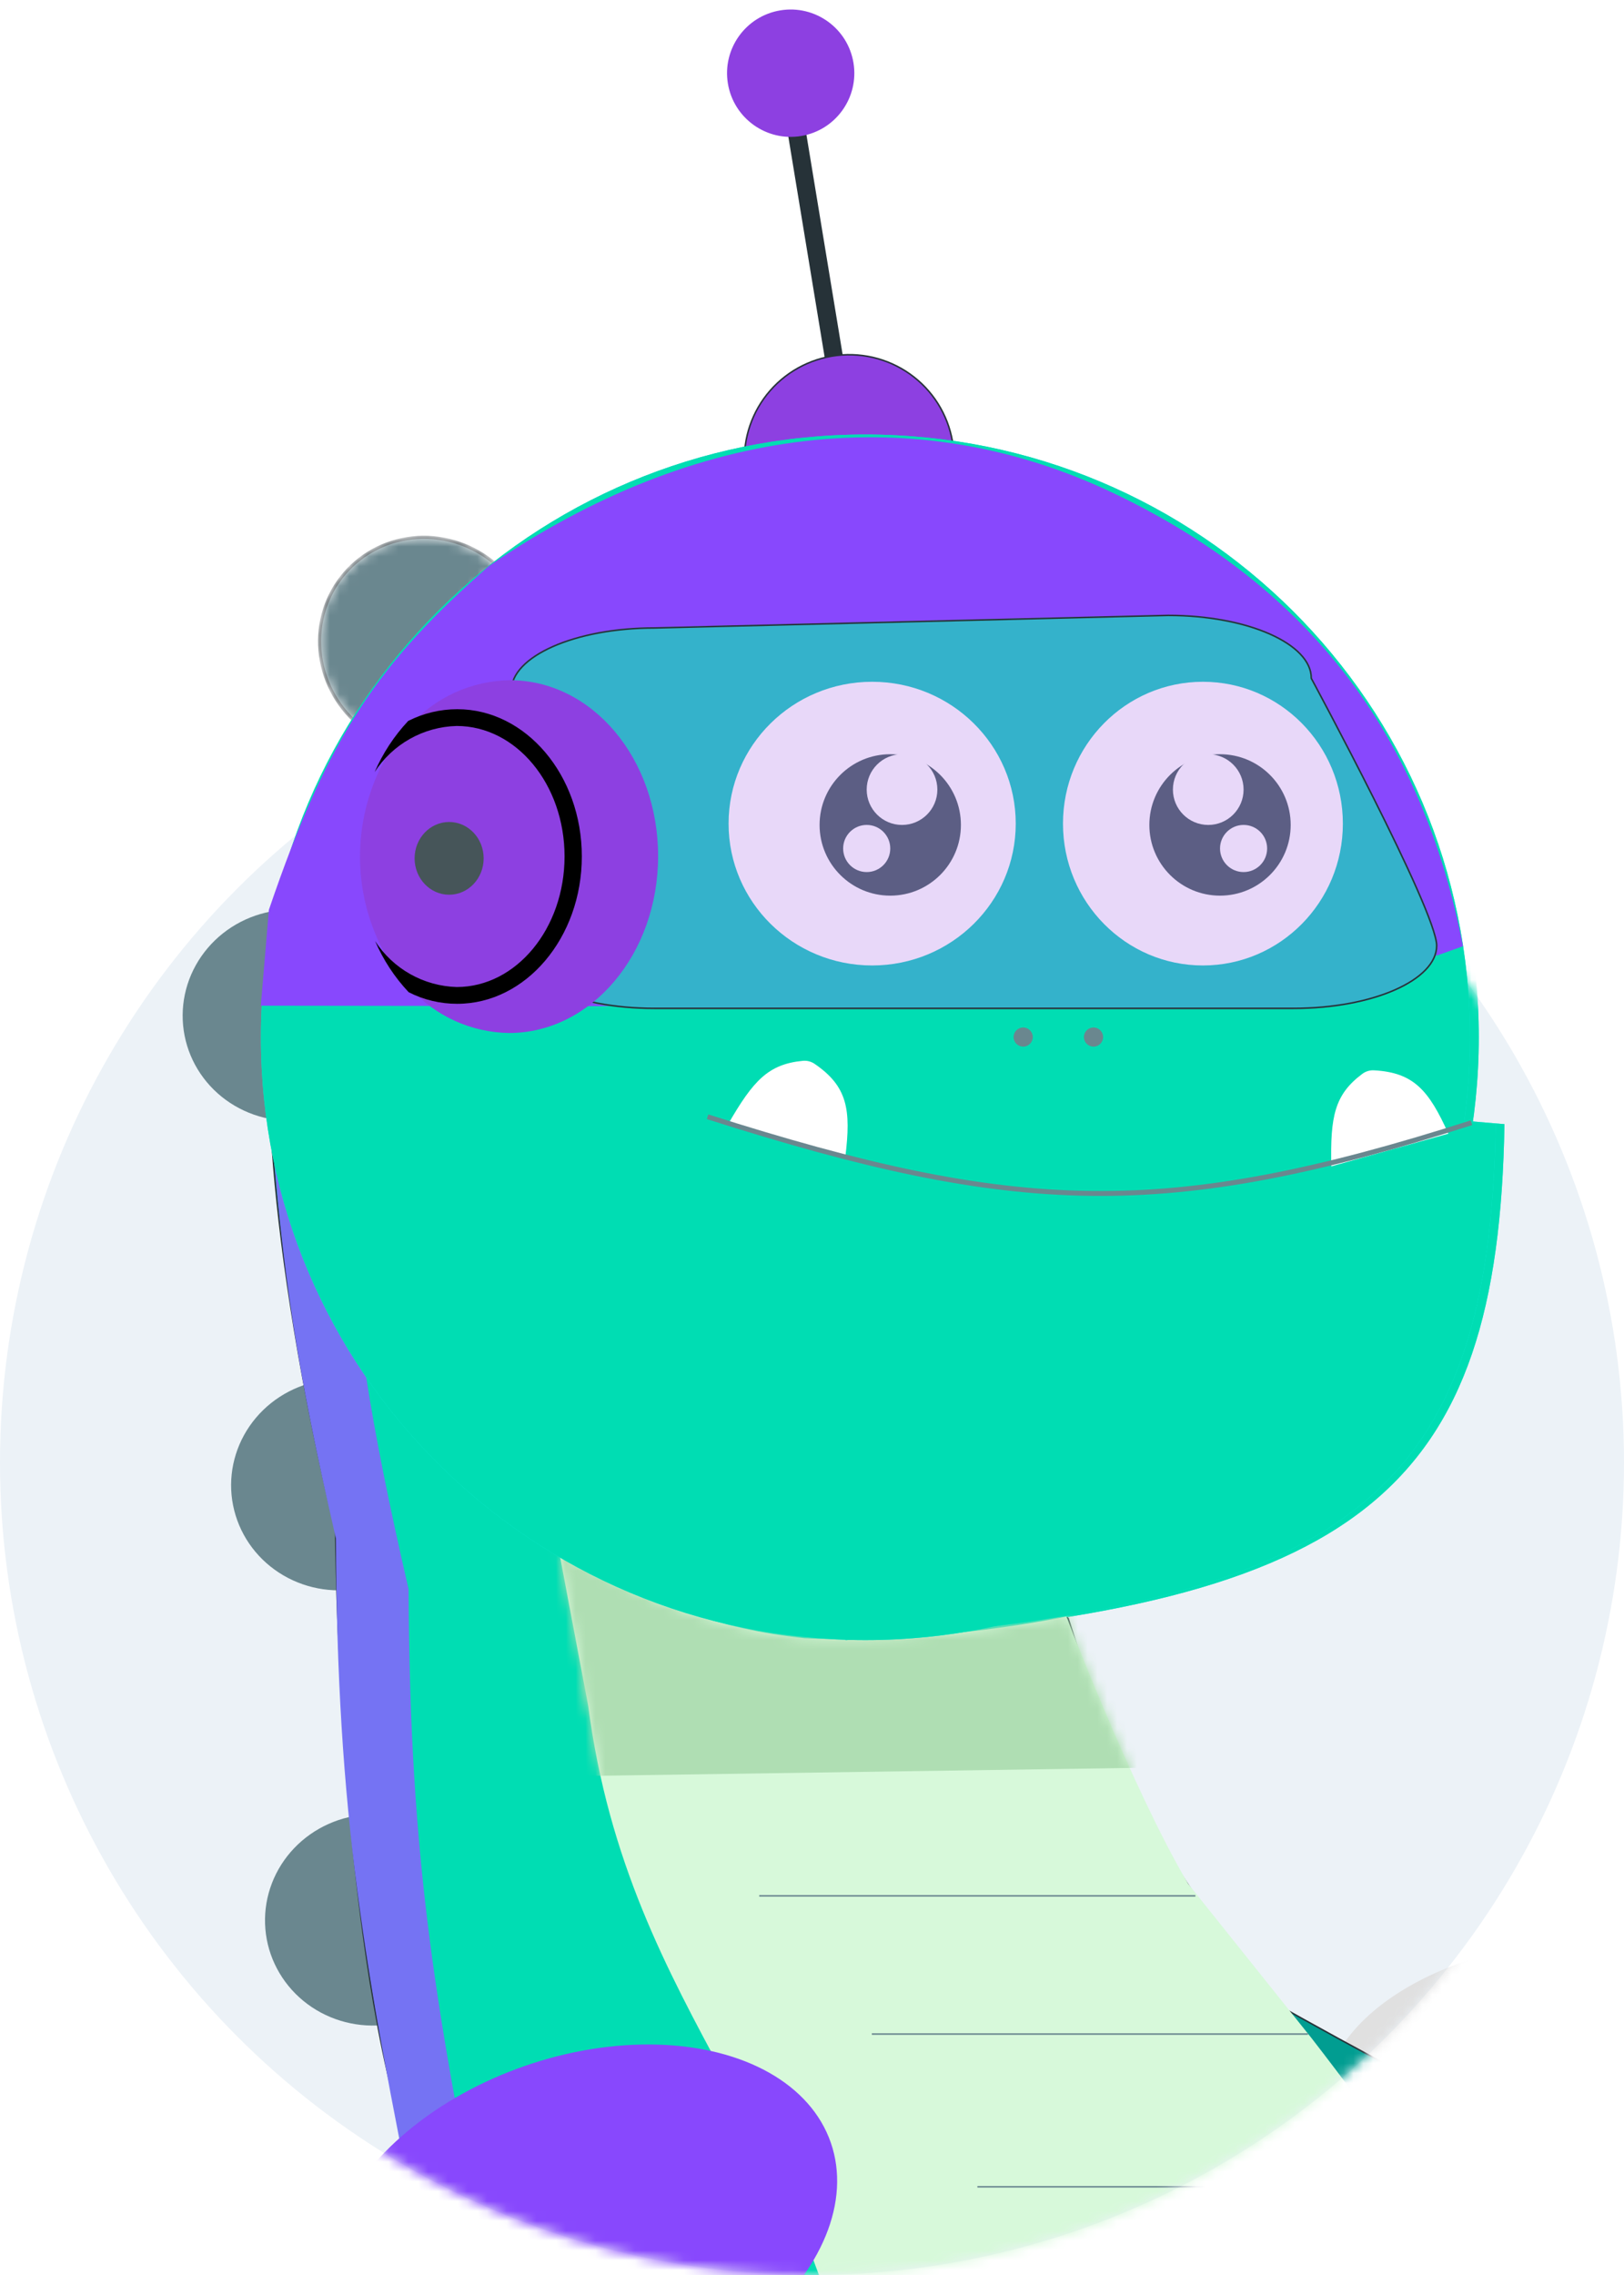 <svg width="165" height="231" viewBox="0 0 165 231" fill="none" xmlns="http://www.w3.org/2000/svg">
<circle cx="82.5" cy="148.5" r="82.5" fill="#ECF2F7"/>
<mask id="mask0_3103_8186" style="mask-type:alpha" maskUnits="userSpaceOnUse" x="0" y="66" width="165" height="165">
<circle cx="82.5" cy="148.5" r="82.5" fill="#ECF2F7"/>
</mask>
<g mask="url(#mask0_3103_8186)">
<path d="M163.94 230.778C147.663 230.778 134.468 223.159 134.468 213.761C134.468 204.364 147.663 196.745 163.94 196.745C180.217 196.745 193.413 204.364 193.413 213.761C193.413 223.159 180.217 230.778 163.94 230.778Z" fill="#E0E0E0"/>
<mask id="path-4-inside-1_3103_8186" fill="white">
<path d="M44.467 224.973C43.184 224.307 41.786 223.893 40.352 223.755C38.918 223.617 37.477 223.759 36.11 224.171C34.744 224.584 33.479 225.259 32.388 226.158C31.297 227.058 30.402 228.164 29.752 229.414C29.103 230.664 28.713 232.032 28.604 233.442C28.495 234.852 28.67 236.275 29.118 237.63C29.566 238.985 30.279 240.246 31.216 241.34C32.153 242.434 33.295 243.34 34.578 244.007L39.523 234.49L44.467 224.973Z"/>
</mask>
<path d="M44.467 224.973C43.184 224.307 41.786 223.893 40.352 223.755C38.918 223.617 37.477 223.759 36.11 224.171C34.744 224.584 33.479 225.259 32.388 226.158C31.297 227.058 30.402 228.164 29.752 229.414C29.103 230.664 28.713 232.032 28.604 233.442C28.495 234.852 28.67 236.275 29.118 237.63C29.566 238.985 30.279 240.246 31.216 241.34C32.153 242.434 33.295 243.34 34.578 244.007L39.523 234.49L44.467 224.973Z" fill="#6A878F" stroke="#263238" stroke-width="0.309" mask="url(#path-4-inside-1_3103_8186)"/>
<path d="M37.029 184.26C35.589 184.382 34.185 184.779 32.9 185.429C31.614 186.078 30.471 186.968 29.536 188.046C28.601 189.125 27.893 190.371 27.451 191.714C27.009 193.058 26.843 194.471 26.962 195.875C27.08 197.278 27.482 198.644 28.143 199.893C28.804 201.143 29.711 202.253 30.814 203.159C31.917 204.066 33.193 204.75 34.569 205.175C35.946 205.599 37.396 205.755 38.837 205.633L37.933 194.947L37.029 184.26Z" fill="#6A878F"/>
<path d="M33.455 140.08C32.016 140.219 30.618 140.633 29.34 141.298C28.062 141.963 26.93 142.866 26.008 143.956C25.087 145.045 24.393 146.3 23.968 147.649C23.542 148.997 23.393 150.413 23.528 151.814C23.664 153.216 24.082 154.577 24.758 155.819C25.434 157.061 26.355 158.159 27.468 159.052C28.582 159.945 29.866 160.615 31.247 161.022C32.629 161.43 34.081 161.569 35.52 161.429L34.488 150.755L33.455 140.08Z" fill="#6A878F"/>
<mask id="path-7-inside-2_3103_8186" fill="white">
<path d="M51.253 57.282C50.158 56.337 48.893 55.612 47.529 55.147C46.166 54.682 44.731 54.487 43.306 54.573C41.882 54.659 40.495 55.025 39.226 55.648C37.957 56.272 36.83 57.142 35.91 58.208C34.99 59.274 34.295 60.516 33.864 61.862C33.432 63.209 33.274 64.634 33.397 66.056C33.521 67.478 33.924 68.869 34.583 70.15C35.242 71.43 36.145 72.576 37.239 73.52L44.246 65.401L51.253 57.282Z"/>
</mask>
<path d="M51.253 57.282C50.158 56.337 48.893 55.612 47.529 55.147C46.166 54.682 44.731 54.487 43.306 54.573C41.882 54.659 40.495 55.025 39.226 55.648C37.957 56.272 36.83 57.142 35.91 58.208C34.99 59.274 34.295 60.516 33.864 61.862C33.432 63.209 33.274 64.634 33.397 66.056C33.521 67.478 33.924 68.869 34.583 70.15C35.242 71.43 36.145 72.576 37.239 73.52L44.246 65.401L51.253 57.282Z" fill="#6A878F" stroke="#263238" stroke-width="0.309" mask="url(#path-7-inside-2_3103_8186)"/>
<mask id="path-8-inside-3_3103_8186" fill="white">
<path d="M29.455 92.406C28.015 92.541 26.616 92.951 25.336 93.612C24.056 94.274 22.922 95.174 21.997 96.261C21.072 97.348 20.375 98.601 19.946 99.948C19.517 101.296 19.364 102.711 19.495 104.113C19.627 105.515 20.041 106.877 20.714 108.121C21.386 109.364 22.304 110.466 23.415 111.362C24.526 112.257 25.809 112.93 27.189 113.342C28.569 113.754 30.021 113.896 31.46 113.761L30.457 103.083L29.455 92.406Z"/>
</mask>
<path d="M29.455 92.406C28.015 92.541 26.616 92.951 25.336 93.612C24.056 94.274 22.922 95.174 21.997 96.261C21.072 97.348 20.375 98.601 19.946 99.948C19.517 101.296 19.364 102.711 19.495 104.113C19.627 105.515 20.041 106.877 20.714 108.121C21.386 109.364 22.304 110.466 23.415 111.362C24.526 112.257 25.809 112.93 27.189 113.342C28.569 113.754 30.021 113.896 31.46 113.761L30.457 103.083L29.455 92.406Z" fill="#6A878F" stroke="#263238" stroke-width="0.309" mask="url(#path-8-inside-3_3103_8186)"/>
<path fill-rule="evenodd" clip-rule="evenodd" d="M133.227 207.086C121.078 193.355 114.852 184.715 108.551 164.429C108.546 164.413 108.544 164.4 108.541 164.389C108.536 164.362 108.533 164.347 108.5 164.32C106.953 163.063 30.394 100.833 28.384 102.295C26.353 103.772 26.992 126.225 34.099 155.44C34.101 155.447 34.102 155.452 34.104 155.456C34.106 155.466 34.108 155.471 34.108 155.488C34.112 156.247 34.352 192.573 40.458 214.801L42.795 226.57C23.974 254.582 15.159 270.974 3.691 298.445C3.638 298.485 3.598 298.541 3.578 298.607C3.539 298.736 3.501 298.865 3.462 298.994C3.343 299.279 3.224 299.567 3.104 299.855C3.1 299.862 3.097 299.869 3.095 299.877L3.104 299.855C3.126 299.811 3.171 299.775 3.239 299.746C-2.689 319.814 -2.735 328.887 -0.916 341.354C-0.862 341.725 -0.333 341.691 -0.32 341.317C0.108 328.467 0.811 320.694 8.071 312.616C18.593 303.391 31.531 301.854 54.209 315.371C54.217 315.376 54.224 315.381 54.232 315.386C54.241 315.392 54.249 315.399 54.257 315.406C75.224 334.126 78.278 350.32 77.874 382.851C77.872 383.018 78.007 383.16 78.173 383.168C134.935 385.771 162.075 379.144 170.568 312.691C171.322 311.021 171.59 309.096 171.314 306.894C171.302 306.796 171.289 306.698 171.277 306.601C171.279 306.585 171.281 306.568 171.282 306.552C171.289 306.49 171.276 306.428 171.249 306.373C166.315 267.208 160.829 242.152 133.026 207.602L133.027 207.602C133.279 207.58 133.395 207.276 133.227 207.086Z" fill="#00DDB3"/>
<path d="M108.551 164.429L108.478 164.452L108.478 164.452L108.551 164.429ZM133.227 207.086L133.169 207.137L133.169 207.137L133.227 207.086ZM108.541 164.389L108.466 164.404L108.466 164.404L108.541 164.389ZM108.5 164.32L108.548 164.26L108.548 164.26L108.5 164.32ZM28.384 102.295L28.338 102.233L28.338 102.233L28.384 102.295ZM34.099 155.44L34.024 155.458L34.024 155.458L34.099 155.44ZM34.104 155.456L34.029 155.477L34.029 155.477L34.104 155.456ZM34.108 155.488L34.185 155.487L34.185 155.487L34.108 155.488ZM40.458 214.801L40.533 214.786L40.532 214.781L40.458 214.801ZM42.795 226.57L42.859 226.613L42.877 226.586L42.871 226.555L42.795 226.57ZM3.691 298.445L3.737 298.507L3.754 298.494L3.762 298.475L3.691 298.445ZM3.578 298.607L3.504 298.585L3.504 298.585L3.578 298.607ZM3.462 298.994L3.534 299.023L3.536 299.016L3.462 298.994ZM3.095 299.877L3.021 299.853L3.166 299.907L3.095 299.877ZM3.239 299.746L3.313 299.767L3.36 299.609L3.208 299.675L3.239 299.746ZM-0.916 341.354L-0.993 341.366L-0.993 341.366L-0.916 341.354ZM-0.32 341.317L-0.397 341.315L-0.397 341.315L-0.32 341.317ZM8.071 312.616L8.02 312.558L8.014 312.565L8.071 312.616ZM54.209 315.371L54.248 315.305L54.248 315.305L54.209 315.371ZM54.232 315.386L54.277 315.324L54.277 315.324L54.232 315.386ZM54.257 315.406L54.308 315.349L54.308 315.349L54.257 315.406ZM77.874 382.851L77.951 382.852L77.951 382.852L77.874 382.851ZM78.173 383.168L78.17 383.245L78.17 383.245L78.173 383.168ZM170.568 312.691L170.498 312.66L170.493 312.67L170.492 312.682L170.568 312.691ZM171.314 306.894L171.391 306.884L171.391 306.884L171.314 306.894ZM171.277 306.601L171.2 306.593L171.2 306.602L171.201 306.61L171.277 306.601ZM171.282 306.552L171.359 306.56L171.359 306.56L171.282 306.552ZM171.249 306.373L171.172 306.383L171.174 306.396L171.18 306.408L171.249 306.373ZM133.026 207.602L133.019 207.525L132.875 207.538L132.966 207.651L133.026 207.602ZM133.027 207.602L133.033 207.679L133.034 207.679L133.027 207.602ZM108.478 164.452C111.629 174.599 114.763 181.837 118.63 188.256C122.496 194.674 127.094 200.271 133.169 207.137L133.285 207.035C127.211 200.17 122.621 194.582 118.762 188.176C114.903 181.771 111.774 174.545 108.625 164.407L108.478 164.452ZM108.466 164.404C108.468 164.415 108.471 164.431 108.478 164.452L108.625 164.407C108.621 164.394 108.619 164.384 108.617 164.374L108.466 164.404ZM108.451 164.379C108.464 164.39 108.464 164.393 108.463 164.391C108.462 164.39 108.462 164.389 108.463 164.391C108.464 164.393 108.464 164.396 108.466 164.404L108.617 164.374C108.615 164.362 108.611 164.34 108.599 164.318C108.587 164.295 108.569 164.277 108.548 164.26L108.451 164.379ZM28.429 102.358C28.437 102.352 28.462 102.343 28.523 102.35C28.582 102.356 28.66 102.377 28.759 102.414C28.958 102.486 29.226 102.617 29.56 102.804C30.229 103.179 31.153 103.771 32.297 104.553C34.584 106.116 37.744 108.431 41.486 111.255C48.97 116.902 58.776 124.582 68.568 132.348C88.152 147.88 107.678 163.751 108.451 164.379L108.548 164.26C107.775 163.631 88.249 147.759 68.664 132.227C58.871 124.461 49.064 116.78 41.579 111.131C37.837 108.307 34.674 105.991 32.384 104.425C31.239 103.643 30.31 103.047 29.636 102.67C29.299 102.481 29.022 102.346 28.813 102.269C28.708 102.23 28.617 102.205 28.541 102.196C28.468 102.188 28.394 102.193 28.338 102.233L28.429 102.358ZM34.174 155.422C30.622 140.818 28.686 127.905 27.892 118.459C27.495 113.736 27.384 109.882 27.498 107.117C27.555 105.734 27.669 104.627 27.831 103.82C27.912 103.416 28.004 103.091 28.107 102.844C28.21 102.596 28.319 102.438 28.429 102.358L28.338 102.233C28.194 102.338 28.071 102.528 27.964 102.785C27.856 103.044 27.761 103.381 27.679 103.789C27.515 104.607 27.401 105.724 27.344 107.111C27.229 109.884 27.341 113.746 27.738 118.472C28.533 127.926 30.47 140.847 34.024 155.458L34.174 155.422ZM34.178 155.434C34.176 155.43 34.175 155.427 34.174 155.422L34.024 155.458C34.026 155.467 34.028 155.473 34.029 155.477L34.178 155.434ZM34.185 155.487C34.185 155.477 34.185 155.467 34.183 155.457C34.181 155.447 34.179 155.438 34.178 155.434L34.029 155.477C34.031 155.483 34.031 155.482 34.031 155.481C34.031 155.48 34.031 155.481 34.031 155.488L34.185 155.487ZM40.532 214.781C34.429 192.564 34.19 156.248 34.185 155.487L34.031 155.488C34.035 156.245 34.274 192.582 40.383 214.821L40.532 214.781ZM40.382 214.816L42.72 226.585L42.871 226.555L40.533 214.786L40.382 214.816ZM42.731 226.527C23.907 254.543 15.09 270.94 3.62 298.416L3.762 298.475C15.228 271.009 24.04 254.621 42.859 226.613L42.731 226.527ZM3.652 298.629C3.667 298.58 3.697 298.537 3.737 298.507L3.644 298.384C3.579 298.433 3.529 298.503 3.504 298.585L3.652 298.629ZM3.536 299.016C3.574 298.887 3.613 298.758 3.652 298.629L3.504 298.585C3.465 298.714 3.427 298.843 3.388 298.971L3.536 299.016ZM3.391 298.964C3.272 299.25 3.152 299.537 3.033 299.825L3.175 299.884C3.295 299.596 3.414 299.309 3.533 299.023L3.391 298.964ZM3.035 299.82C3.03 299.83 3.025 299.842 3.021 299.853L3.168 299.901C3.169 299.897 3.171 299.894 3.173 299.89L3.035 299.82ZM3.166 299.907L3.175 299.884L3.033 299.825L3.024 299.847L3.166 299.907ZM3.173 299.89C3.184 299.869 3.211 299.842 3.27 299.816L3.208 299.675C3.132 299.708 3.069 299.754 3.035 299.82L3.173 299.89ZM-0.84 341.343C-1.749 335.113 -2.191 329.734 -1.667 323.407C-1.142 317.079 0.35 309.799 3.313 299.767L3.165 299.724C0.2 309.761 -1.295 317.051 -1.82 323.394C-2.346 329.737 -1.902 335.129 -0.993 341.366L-0.84 341.343ZM-0.397 341.315C-0.402 341.457 -0.501 341.531 -0.607 341.538C-0.713 341.545 -0.819 341.484 -0.84 341.343L-0.993 341.366C-0.959 341.596 -0.773 341.703 -0.598 341.692C-0.423 341.681 -0.251 341.552 -0.243 341.32L-0.397 341.315ZM8.014 312.565C0.734 320.665 0.031 328.464 -0.397 341.315L-0.243 341.32C0.185 328.469 0.889 320.723 8.129 312.668L8.014 312.565ZM54.248 315.305C42.904 308.543 33.987 305.54 26.583 305.388C19.176 305.235 13.293 307.936 8.02 312.558L8.122 312.675C13.371 308.072 19.218 305.391 26.58 305.542C33.945 305.694 42.836 308.682 54.169 315.437L54.248 315.305ZM54.277 315.324C54.268 315.317 54.258 315.31 54.248 315.305L54.169 315.437C54.175 315.441 54.181 315.444 54.187 315.449L54.277 315.324ZM54.308 315.349C54.298 315.34 54.288 315.331 54.277 315.324L54.187 315.449C54.193 315.453 54.2 315.459 54.206 315.464L54.308 315.349ZM77.951 382.852C78.153 366.586 77.491 354.394 74.153 343.926C70.814 333.455 64.799 324.716 54.308 315.349L54.206 315.464C64.681 324.817 70.677 333.534 74.006 343.973C77.336 354.415 77.999 366.585 77.797 382.85L77.951 382.852ZM78.177 383.091C78.052 383.085 77.95 382.977 77.951 382.852L77.797 382.85C77.794 383.059 77.962 383.236 78.17 383.245L78.177 383.091ZM170.492 312.682C166.246 345.902 157.342 364.142 142.429 373.761C127.511 383.384 106.56 384.393 78.177 383.091L78.17 383.245C106.548 384.547 127.548 383.544 142.513 373.891C157.484 364.234 166.397 345.934 170.645 312.701L170.492 312.682ZM170.639 312.723C171.399 311.038 171.668 309.099 171.391 306.884L171.237 306.904C171.512 309.094 171.245 311.004 170.498 312.66L170.639 312.723ZM171.391 306.884C171.378 306.787 171.366 306.689 171.354 306.591L171.201 306.61C171.213 306.708 171.225 306.806 171.237 306.904L171.391 306.884ZM171.206 306.544C171.205 306.552 171.204 306.56 171.203 306.568C171.202 306.577 171.201 306.585 171.2 306.593L171.354 306.609C171.355 306.601 171.356 306.593 171.356 306.585C171.357 306.577 171.358 306.568 171.359 306.56L171.206 306.544ZM171.18 306.408C171.201 306.45 171.211 306.497 171.206 306.544L171.359 306.56C171.367 306.483 171.352 306.405 171.317 306.338L171.18 306.408ZM171.325 306.364C168.858 286.78 166.252 270.718 160.786 255.231C155.319 239.743 146.992 224.834 133.086 207.554L132.966 207.651C146.863 224.92 155.18 239.814 160.64 255.283C166.101 270.753 168.705 286.801 171.172 306.383L171.325 306.364ZM133.02 207.525L133.019 207.525L133.033 207.679L133.033 207.679L133.02 207.525ZM133.169 207.137C133.297 207.281 133.207 207.509 133.02 207.525L133.034 207.679C133.351 207.651 133.493 207.27 133.285 207.035L133.169 207.137Z" fill="#263238"/>
<path fill-rule="evenodd" clip-rule="evenodd" d="M34.868 118.349C36.087 134.719 37.542 144.116 41.516 161.373C41.614 189.594 44.396 204.769 49.825 231.726C28.011 265.642 20.508 280.864 10.678 305.403L8.463 308.911C-13.404 294.053 -36.408 281.952 -51.18 280.29C-65.953 278.628 -77.428 281.791 -96.236 298.201C-94.602 293.112 -92.248 290.228 -86.264 285.091C-75.749 278.146 -67.741 275.56 -49.703 276.781C-33.07 279.328 -21.42 284.837 3.292 299.124C13.122 274.586 20.624 260.471 42.439 226.556C37.01 199.599 34.228 184.423 34.129 156.203C30.156 138.946 28.701 129.549 27.482 113.179L34.868 118.349Z" fill="#7573F3"/>
<path d="M150.247 105.327C150.247 139.129 122.746 166.532 88.823 166.532C54.901 166.532 27.401 139.129 27.401 105.327C27.401 71.524 54.901 44.122 88.823 44.122C122.746 44.122 150.247 71.524 150.247 105.327Z" fill="url(#paint0_linear_3103_8186)"/>
<path d="M152.855 114.146L75.507 107.597L86.812 166.535C138.555 162.994 152.234 151.226 152.855 114.146Z" fill="url(#paint1_linear_3103_8186)"/>
<path d="M150.247 105.327C150.247 139.129 122.746 166.532 88.823 166.532C54.901 166.532 27.401 139.129 27.401 105.327C27.401 71.524 54.901 44.122 88.823 44.122C122.746 44.122 150.247 71.524 150.247 105.327Z" fill="#00DDB3"/>
<path d="M152.855 114.146L75.507 107.597L86.812 166.535C138.555 162.994 152.234 151.226 152.855 114.146Z" fill="#00DDB3"/>
<g filter="url(#filter0_d_3103_8186)">
<path d="M149.53 95.462L146.945 96.385L66.62 101.553H27.105L28.212 91.767C34.273 73.953 39.438 66.634 50.556 56.87C71.606 42.462 93.949 39.879 114.076 49.483C134.203 59.088 145.467 74.409 149.53 95.462Z" fill="#8848FD"/>
<path d="M149.53 95.462L146.945 96.385L66.62 101.553H27.105L28.212 91.767C34.273 73.953 39.438 66.634 50.556 56.87C71.606 42.462 93.949 39.879 114.076 49.483C134.203 59.088 145.467 74.409 149.53 95.462Z" stroke="#263238" stroke-width="0.154" stroke-linecap="round"/>
</g>
<path d="M67.376 63.702L119.594 62.425C127.661 62.425 134.201 65.311 134.201 68.872C134.201 68.872 146.942 92.471 146.942 96.032C146.942 99.592 140.402 102.479 132.335 102.479H67.376C59.309 102.479 52.769 99.592 52.769 96.032V70.149C52.769 66.588 59.309 63.702 67.376 63.702Z" fill="#1ED0C5"/>
<ellipse cx="104.85" cy="105.301" rx="0.975" ry="0.972" fill="#6A878F"/>
<ellipse cx="111.995" cy="105.301" rx="0.975" ry="0.972" fill="#6A878F"/>
<path d="M148.782 115.761L136.952 119.303C136.745 114.248 137.139 112.017 139.932 109.85C140.264 109.592 140.679 109.46 141.098 109.475C145.157 109.614 146.721 111.419 148.782 115.761Z" fill="white"/>
<path d="M86.677 116.745L74.787 113.408C77.318 109.027 78.844 107.352 82.363 107.016C82.781 106.976 83.202 107.086 83.549 107.323C86.903 109.612 87.259 111.974 86.677 116.745Z" fill="white"/>
<ellipse cx="14.218" cy="14.403" rx="14.218" ry="14.403" transform="matrix(-1 0 0 1 137.328 69.226)" fill="white"/>
<ellipse cx="14.588" cy="14.403" rx="14.588" ry="14.403" transform="matrix(-1 0 0 1 104.093 69.226)" fill="white"/>
<circle cx="7.18" cy="7.18" r="7.18" transform="matrix(-1 0 0 1 132.028 76.583)" fill="#50676D"/>
<circle cx="3.59" cy="3.59" r="3.59" transform="matrix(-1 0 0 1 127.241 76.583)" fill="white"/>
<circle cx="2.393" cy="2.393" r="2.393" transform="matrix(-1 0 0 1 129.635 83.762)" fill="white"/>
<circle cx="7.18" cy="7.18" r="7.18" transform="matrix(-1 0 0 1 98.523 76.583)" fill="#50676D"/>
<circle cx="92.54" cy="80.173" r="3.59" fill="white"/>
<circle cx="88.95" cy="86.155" r="2.393" fill="white"/>
<g filter="url(#filter1_f_3103_8186)">
<path d="M67.372 63.688L119.59 62.411C127.657 62.411 134.197 65.297 134.197 68.858C134.197 68.858 146.938 92.457 146.938 96.018C146.938 99.579 140.398 102.465 132.331 102.465H67.372C59.305 102.465 52.765 99.579 52.765 96.018V70.135C52.765 66.574 59.305 63.688 67.372 63.688Z" fill="#8D40E1" fill-opacity="0.2"/>
<path d="M67.374 63.765H67.372C63.347 63.765 59.706 64.485 57.075 65.647C55.759 66.228 54.699 66.917 53.969 67.679C53.239 68.44 52.842 69.27 52.842 70.135V96.018C52.842 96.883 53.239 97.713 53.969 98.474C54.699 99.236 55.759 99.925 57.075 100.506C59.706 101.668 63.347 102.388 67.372 102.388H132.331C136.357 102.388 139.997 101.668 142.629 100.506C143.945 99.925 145.005 99.236 145.735 98.474C146.464 97.713 146.861 96.883 146.861 96.018C146.861 95.588 146.667 94.842 146.318 93.855C145.971 92.871 145.474 91.659 144.877 90.303C143.683 87.592 142.091 84.309 140.499 81.138C138.906 77.966 137.314 74.905 136.12 72.637C135.523 71.503 135.025 70.568 134.677 69.915C134.502 69.589 134.366 69.334 134.272 69.16L134.166 68.963L134.139 68.912L134.132 68.899L134.13 68.896L134.129 68.895C134.129 68.895 134.129 68.895 134.197 68.858L134.129 68.895L134.12 68.878V68.858C134.12 67.993 133.723 67.163 132.994 66.402C132.264 65.64 131.204 64.951 129.888 64.37C127.257 63.209 123.616 62.488 119.591 62.488C119.591 62.488 119.59 62.488 119.59 62.488L67.374 63.765Z" stroke="#263238" stroke-width="0.154"/>
</g>
<path d="M37.474 87.02C37.474 89.868 38.072 92.685 39.23 95.293C40.039 97.155 41.171 98.863 42.574 100.339C43.837 101.743 45.381 102.873 47.108 103.656C48.835 104.439 50.708 104.859 52.607 104.89C60.968 104.89 67.757 96.865 67.757 86.937C67.757 77.009 61.052 69.067 52.691 69.067C50.773 69.098 48.883 69.521 47.139 70.31C45.395 71.098 43.835 72.236 42.557 73.65C41.158 75.13 40.027 76.837 39.213 78.697C38.059 81.323 37.467 84.156 37.474 87.02Z" fill="#8D40E1"/>
<path d="M47.292 100.222C53.343 100.222 58.252 94.281 58.252 86.96C58.252 79.639 53.343 73.714 47.292 73.714C45.626 73.757 43.995 74.206 42.543 75.022C41.09 75.838 39.859 76.996 38.957 78.396C39.786 76.482 40.939 74.726 42.366 73.203C43.908 72.422 45.613 72.014 47.343 72.011C54.331 72.011 60.007 78.719 60.007 86.96C60.007 95.2 54.331 101.925 47.343 101.925C45.631 101.928 43.943 101.525 42.417 100.75C40.986 99.231 39.833 97.474 39.008 95.558C39.907 96.947 41.131 98.098 42.574 98.91C44.017 99.723 45.636 100.173 47.292 100.222Z" fill="black"/>
<path d="M222.994 283.995C179.23 277.892 154.428 272.009 108.404 245.011L120.315 198.173C163.926 223.339 190.046 233.934 239.07 248.209L210.835 256.611L230.092 267.729L202.016 271.884L222.994 283.995Z" fill="#019D91" stroke="#263238" stroke-width="0.154" stroke-linecap="round"/>
<path fill-rule="evenodd" clip-rule="evenodd" d="M59.766 173.229L56.827 157.672C67.077 163.088 72.626 165.326 81.755 166.351C95.265 166.953 108.345 164.135 108.345 164.135C108.345 164.135 115.037 181.66 120.717 191.279L133.273 206.974C146.381 223.889 151.746 233.483 159.679 250.737C167.232 272.253 169.268 285.256 171.497 309.088C171.158 330.217 167.866 340.806 157.648 357.836C143.614 372.239 108.161 370.392 97.081 363.93L97.1 363.876C82.74 359.197 76.207 345.353 72.359 319.596C72.343 319.488 72.351 319.373 72.382 319.269C73.465 315.694 74.556 312.177 75.629 308.717L75.63 308.716C83.986 281.789 91.286 258.266 85.075 236.703C82.227 226.816 77.923 218.843 73.627 210.885C67.721 199.947 61.832 189.038 59.766 173.229Z" fill="#D7F9DA"/>
<mask id="mask1_3103_8186" style="mask-type:alpha" maskUnits="userSpaceOnUse" x="56" y="157" width="116" height="212">
<path d="M85.075 236.703C78.119 212.555 62.475 199.825 59.489 170.86C59.444 170.427 59.784 170.044 60.22 170.044H105.136C105.407 170.044 105.656 170.192 105.785 170.429L155.536 261.853C155.589 261.95 155.619 262.059 155.625 262.169L158.745 325.124C158.752 325.263 158.719 325.402 158.651 325.523L138.418 361.432C138.317 361.611 138.138 361.742 137.937 361.789C92.677 372.385 78.779 362.574 72.359 319.596C72.343 319.488 72.351 319.373 72.382 319.269C81.887 287.867 92.084 261.037 85.075 236.703Z" fill="#A9F2ED"/>
<path d="M56.827 157.672L59.966 174.291L87.849 198.111L110.746 325.152L97.081 363.93C108.161 370.392 143.614 372.239 157.648 357.836C167.866 340.806 171.158 330.217 171.497 309.088C169.268 285.256 167.232 272.253 159.679 250.737C151.746 233.483 146.381 223.889 133.273 206.974L120.717 191.279C115.037 181.66 108.345 164.135 108.345 164.135C108.345 164.135 95.265 166.953 81.755 166.351C72.626 165.326 67.077 163.088 56.827 157.672Z" fill="#A9F2ED"/>
</mask>
<g mask="url(#mask1_3103_8186)">
<path d="M47.504 150.468C66.413 151.671 105.352 154.078 109.841 154.078L132.905 179.247L55.816 180.382L47.504 166.25L50.413 160.37L41.686 154.078L47.504 150.468Z" fill="#AFDEB3"/>
</g>
<line y1="-0.077" x2="44.317" y2="-0.077" transform="matrix(-1 0 0 1 121.454 192.579)" stroke="#6A878F" stroke-width="0.154"/>
<line y1="-0.077" x2="44.317" y2="-0.077" transform="matrix(-1 0 0 1 132.897 206.611)" stroke="#6A878F" stroke-width="0.154"/>
<line y1="-0.077" x2="44.317" y2="-0.077" transform="matrix(-1 0 0 1 143.62 222.12)" stroke="#6A878F" stroke-width="0.154"/>
<path d="M84.561 345.911C57.608 310.054 44.203 288.016 31.73 235.721L76.467 211.108C88.609 260.365 99.334 286.693 123.79 332.131L96.885 317.742L102.242 339.497L78.726 322.214L84.561 345.911Z" fill="#03968A" stroke="#263238" stroke-width="0.154" stroke-linecap="round"/>
<ellipse cx="26.816" cy="17.536" rx="26.816" ry="17.536" transform="matrix(-0.945 0.327 0.327 0.945 78.68 201)" fill="#8848FD"/>
<ellipse cx="3.508" cy="3.693" rx="3.508" ry="3.693" transform="matrix(-1 0 0 1 50.032 83.463)" fill="#465559"/>
</g>
<mask id="path-42-inside-4_3103_8186" fill="white">
<path d="M50.36 57.282C49.265 56.337 48 55.612 46.637 55.147C45.273 54.682 43.838 54.487 42.413 54.573C40.989 54.659 39.602 55.025 38.333 55.648C37.064 56.272 35.938 57.142 35.018 58.208C34.097 59.274 33.402 60.516 32.971 61.862C32.54 63.209 32.381 64.634 32.505 66.056C32.628 67.478 33.031 68.869 33.69 70.15C34.349 71.43 35.252 72.576 36.347 73.52L43.353 65.401L50.36 57.282Z"/>
</mask>
<path d="M50.36 57.282C49.265 56.337 48 55.612 46.637 55.147C45.273 54.682 43.838 54.487 42.413 54.573C40.989 54.659 39.602 55.025 38.333 55.648C37.064 56.272 35.938 57.142 35.018 58.208C34.097 59.274 33.402 60.516 32.971 61.862C32.54 63.209 32.381 64.634 32.505 66.056C32.628 67.478 33.031 68.869 33.69 70.15C34.349 71.43 35.252 72.576 36.347 73.52L43.353 65.401L50.36 57.282Z" fill="#6A878F" stroke="#263238" stroke-width="0.309" mask="url(#path-42-inside-4_3103_8186)"/>
<path d="M28.562 92.406C27.123 92.541 25.723 92.951 24.444 93.612C23.164 94.274 22.029 95.174 21.105 96.261C20.18 97.348 19.483 98.601 19.053 99.948C18.624 101.296 18.471 102.711 18.603 104.113C18.735 105.515 19.148 106.877 19.821 108.121C20.494 109.364 21.412 110.466 22.523 111.362C23.634 112.257 24.916 112.93 26.297 113.342C27.677 113.754 29.128 113.896 30.568 113.761L29.565 103.083L28.562 92.406Z" fill="#6A878F"/>
<path d="M78.259 2.731L80.081 2.431L90.047 62.92L88.225 63.22L78.259 2.731Z" fill="#263238"/>
<path d="M93.277 38.628C95.385 40.46 96.684 43.045 96.894 45.823L86.272 46.549L75.649 47.276C75.48 44.495 76.414 41.757 78.254 39.656C80.11 37.534 82.736 36.234 85.553 36.041C88.371 35.849 91.149 36.779 93.277 38.628Z" fill="#8D40E1" stroke="#263238" stroke-width="0.154"/>
<path d="M149.354 105.326C149.354 139.129 121.854 166.531 87.931 166.531C54.008 166.531 26.508 139.129 26.508 105.326C26.508 71.524 54.008 44.121 87.931 44.121C121.854 44.121 149.354 71.524 149.354 105.326Z" fill="url(#paint2_linear_3103_8186)"/>
<path d="M151.962 114.145L74.614 107.596L85.919 166.535C137.662 162.994 151.341 151.225 151.962 114.145Z" fill="url(#paint3_linear_3103_8186)"/>
<path d="M149.354 105.326C149.354 139.129 121.854 166.531 87.931 166.531C54.008 166.531 26.508 139.129 26.508 105.326C26.508 71.524 54.008 44.121 87.931 44.121C121.854 44.121 149.354 71.524 149.354 105.326Z" fill="#00DDB3"/>
<path d="M151.962 114.145L74.614 107.596L85.919 166.535C137.662 162.994 151.341 151.225 151.962 114.145Z" fill="#00DDB3"/>
<g filter="url(#filter2_d_3103_8186)">
<path d="M148.637 95.462L146.051 96.385L65.727 101.553L26.5 101.5L27.319 91.766C33.38 73.952 38.544 66.633 49.662 56.869C70.713 42.461 93.056 39.878 113.183 49.483C133.31 59.087 144.574 74.409 148.637 95.462Z" fill="#8848FD"/>
</g>
<path d="M66.483 63.702L118.701 62.425C126.768 62.425 133.308 65.311 133.308 68.872C133.308 68.872 146.049 92.471 146.049 96.032C146.049 99.592 139.509 102.479 131.442 102.479H66.483C58.416 102.479 51.876 99.592 51.876 96.032V70.149C51.876 66.588 58.416 63.702 66.483 63.702Z" fill="#1ED0C5"/>
<ellipse cx="103.957" cy="105.301" rx="0.975" ry="0.972" fill="#6A878F"/>
<ellipse cx="111.102" cy="105.301" rx="0.975" ry="0.972" fill="#6A878F"/>
<path d="M147.157 115.111L135.261 118.427C135.151 113.369 135.587 111.145 138.421 109.032C138.758 108.781 139.175 108.657 139.594 108.679C143.649 108.896 145.179 110.73 147.157 115.111Z" fill="white"/>
<path d="M85.89 117.443L74 114.106C76.531 109.725 78.057 108.05 81.576 107.714C81.994 107.674 82.415 107.784 82.762 108.021C86.116 110.31 86.472 112.672 85.89 117.443Z" fill="white"/>
<path d="M149.5 114C118.464 123.92 103.382 123.424 71.891 113.395" stroke="#6A878F" stroke-width="0.5"/>
<ellipse cx="14.218" cy="14.403" rx="14.218" ry="14.403" transform="matrix(-1 0 0 1 136.436 69.226)" fill="white"/>
<ellipse cx="14.588" cy="14.403" rx="14.588" ry="14.403" transform="matrix(-1 0 0 1 103.2 69.226)" fill="white"/>
<circle cx="7.18" cy="7.18" r="7.18" transform="matrix(-1 0 0 1 131.135 76.583)" fill="#50676D"/>
<circle cx="3.59" cy="3.59" r="3.59" transform="matrix(-1 0 0 1 126.349 76.583)" fill="white"/>
<circle cx="2.393" cy="2.393" r="2.393" transform="matrix(-1 0 0 1 128.742 83.762)" fill="white"/>
<circle cx="7.18" cy="7.18" r="7.18" transform="matrix(-1 0 0 1 97.63 76.583)" fill="#50676D"/>
<circle cx="91.647" cy="80.173" r="3.59" fill="white"/>
<circle cx="88.058" cy="86.155" r="2.393" fill="white"/>
<g filter="url(#filter3_f_3103_8186)">
<path d="M66.48 63.688L118.697 62.411C126.765 62.411 133.304 65.297 133.304 68.858C133.304 68.858 146.046 92.457 146.046 96.018C146.046 99.579 139.506 102.465 131.438 102.465H66.48C58.412 102.465 51.872 99.579 51.872 96.018V70.135C51.872 66.574 58.412 63.688 66.48 63.688Z" fill="#8D40E1" fill-opacity="0.2"/>
<path d="M66.481 63.765H66.48C62.454 63.765 58.813 64.485 56.182 65.647C54.866 66.228 53.806 66.917 53.076 67.679C52.346 68.44 51.95 69.27 51.95 70.135V96.018C51.95 96.883 52.346 97.713 53.076 98.474C53.806 99.236 54.866 99.925 56.182 100.506C58.813 101.668 62.454 102.388 66.48 102.388H131.438C135.464 102.388 139.105 101.668 141.736 100.506C143.052 99.925 144.112 99.236 144.842 98.474C145.572 97.713 145.968 96.883 145.968 96.018C145.968 95.588 145.774 94.842 145.425 93.855C145.078 92.871 144.581 91.659 143.984 90.303C142.79 87.592 141.198 84.309 139.606 81.138C138.014 77.966 136.421 74.905 135.227 72.637C134.63 71.503 134.132 70.568 133.784 69.915C133.61 69.589 133.473 69.334 133.38 69.16L133.273 68.963L133.246 68.912L133.239 68.899L133.237 68.896L133.237 68.895C133.237 68.895 133.237 68.895 133.304 68.858L133.237 68.895L133.227 68.878V68.858C133.227 67.993 132.831 67.163 132.101 66.402C131.371 65.64 130.311 64.951 128.995 64.37C126.364 63.209 122.723 62.488 118.698 62.488C118.698 62.488 118.698 62.488 118.697 62.488L66.481 63.765Z" stroke="#263238" stroke-width="0.154"/>
</g>
<path d="M36.581 87.02C36.581 89.868 37.179 92.685 38.337 95.293C39.146 97.155 40.278 98.863 41.681 100.339C42.945 101.743 44.489 102.873 46.215 103.656C47.943 104.439 49.815 104.859 51.715 104.89C60.075 104.89 66.864 96.865 66.864 86.937C66.864 77.009 60.159 69.067 51.798 69.067C49.881 69.098 47.991 69.521 46.247 70.31C44.503 71.098 42.943 72.236 41.665 73.65C40.266 75.13 39.134 76.837 38.32 78.697C37.166 81.323 36.574 84.156 36.581 87.02Z" fill="#8D40E1"/>
<path d="M46.399 100.222C52.45 100.222 57.359 94.281 57.359 86.96C57.359 79.639 52.45 73.714 46.399 73.714C44.733 73.757 43.102 74.206 41.65 75.022C40.197 75.838 38.966 76.996 38.064 78.396C38.893 76.482 40.047 74.726 41.473 73.203C43.016 72.422 44.72 72.014 46.45 72.011C53.438 72.011 59.114 78.719 59.114 86.96C59.114 95.2 53.438 101.925 46.45 101.925C44.738 101.928 43.05 101.525 41.524 100.75C40.093 99.231 38.94 97.474 38.115 95.558C39.014 96.947 40.238 98.098 41.681 98.91C43.124 99.723 44.743 100.173 46.399 100.222Z" fill="black"/>
<ellipse cx="3.508" cy="3.693" rx="3.508" ry="3.693" transform="matrix(-1 0 0 1 49.14 83.463)" fill="#465559"/>
<ellipse cx="6.463" cy="6.463" rx="6.463" ry="6.463" transform="matrix(-0.987 0.163 0.163 0.987 85.66 0)" fill="#8D40E1"/>
<defs>
<filter id="filter0_d_3103_8186" x="26.401" y="43.707" width="123.834" height="59.158" filterUnits="userSpaceOnUse" color-interpolation-filters="sRGB">
<feFlood flood-opacity="0" result="BackgroundImageFix"/>
<feColorMatrix in="SourceAlpha" type="matrix" values="0 0 0 0 0 0 0 0 0 0 0 0 0 0 0 0 0 0 127 0" result="hardAlpha"/>
<feOffset dy="0.617"/>
<feGaussianBlur stdDeviation="0.309"/>
<feComposite in2="hardAlpha" operator="out"/>
<feColorMatrix type="matrix" values="0 0 0 0 0 0 0 0 0 0 0 0 0 0 0 0 0 0 0.25 0"/>
<feBlend mode="normal" in2="BackgroundImageFix" result="effect1_dropShadow_3103_8186"/>
<feBlend mode="normal" in="SourceGraphic" in2="effect1_dropShadow_3103_8186" result="shape"/>
</filter>
<filter id="filter1_f_3103_8186" x="52.148" y="61.794" width="95.408" height="41.289" filterUnits="userSpaceOnUse" color-interpolation-filters="sRGB">
<feFlood flood-opacity="0" result="BackgroundImageFix"/>
<feBlend mode="normal" in="SourceGraphic" in2="BackgroundImageFix" result="shape"/>
<feGaussianBlur stdDeviation="0.309" result="effect1_foregroundBlur_3103_8186"/>
</filter>
<filter id="filter2_d_3103_8186" x="25.883" y="43.784" width="123.371" height="59.004" filterUnits="userSpaceOnUse" color-interpolation-filters="sRGB">
<feFlood flood-opacity="0" result="BackgroundImageFix"/>
<feColorMatrix in="SourceAlpha" type="matrix" values="0 0 0 0 0 0 0 0 0 0 0 0 0 0 0 0 0 0 127 0" result="hardAlpha"/>
<feOffset dy="0.617"/>
<feGaussianBlur stdDeviation="0.309"/>
<feComposite in2="hardAlpha" operator="out"/>
<feColorMatrix type="matrix" values="0 0 0 0 0 0 0 0 0 0 0 0 0 0 0 0 0 0 0.25 0"/>
<feBlend mode="normal" in2="BackgroundImageFix" result="effect1_dropShadow_3103_8186"/>
<feBlend mode="normal" in="SourceGraphic" in2="effect1_dropShadow_3103_8186" result="shape"/>
</filter>
<filter id="filter3_f_3103_8186" x="51.255" y="61.794" width="95.408" height="41.289" filterUnits="userSpaceOnUse" color-interpolation-filters="sRGB">
<feFlood flood-opacity="0" result="BackgroundImageFix"/>
<feBlend mode="normal" in="SourceGraphic" in2="BackgroundImageFix" result="shape"/>
<feGaussianBlur stdDeviation="0.309" result="effect1_foregroundBlur_3103_8186"/>
</filter>
<linearGradient id="paint0_linear_3103_8186" x1="90.128" y1="44.122" x2="93.61" y2="132.232" gradientUnits="userSpaceOnUse">
<stop stop-color="#1FCEC3"/>
<stop offset="1" stop-color="#15F0DD" stop-opacity="0.88"/>
</linearGradient>
<linearGradient id="paint1_linear_3103_8186" x1="90.128" y1="44.122" x2="93.61" y2="132.232" gradientUnits="userSpaceOnUse">
<stop stop-color="#1FCEC3"/>
<stop offset="1" stop-color="#15F0DD" stop-opacity="0.88"/>
</linearGradient>
<linearGradient id="paint2_linear_3103_8186" x1="89.235" y1="44.121" x2="92.717" y2="132.232" gradientUnits="userSpaceOnUse">
<stop stop-color="#1FCEC3"/>
<stop offset="1" stop-color="#15F0DD" stop-opacity="0.88"/>
</linearGradient>
<linearGradient id="paint3_linear_3103_8186" x1="89.235" y1="44.121" x2="92.717" y2="132.232" gradientUnits="userSpaceOnUse">
<stop stop-color="#1FCEC3"/>
<stop offset="1" stop-color="#15F0DD" stop-opacity="0.88"/>
</linearGradient>
</defs>
</svg>
